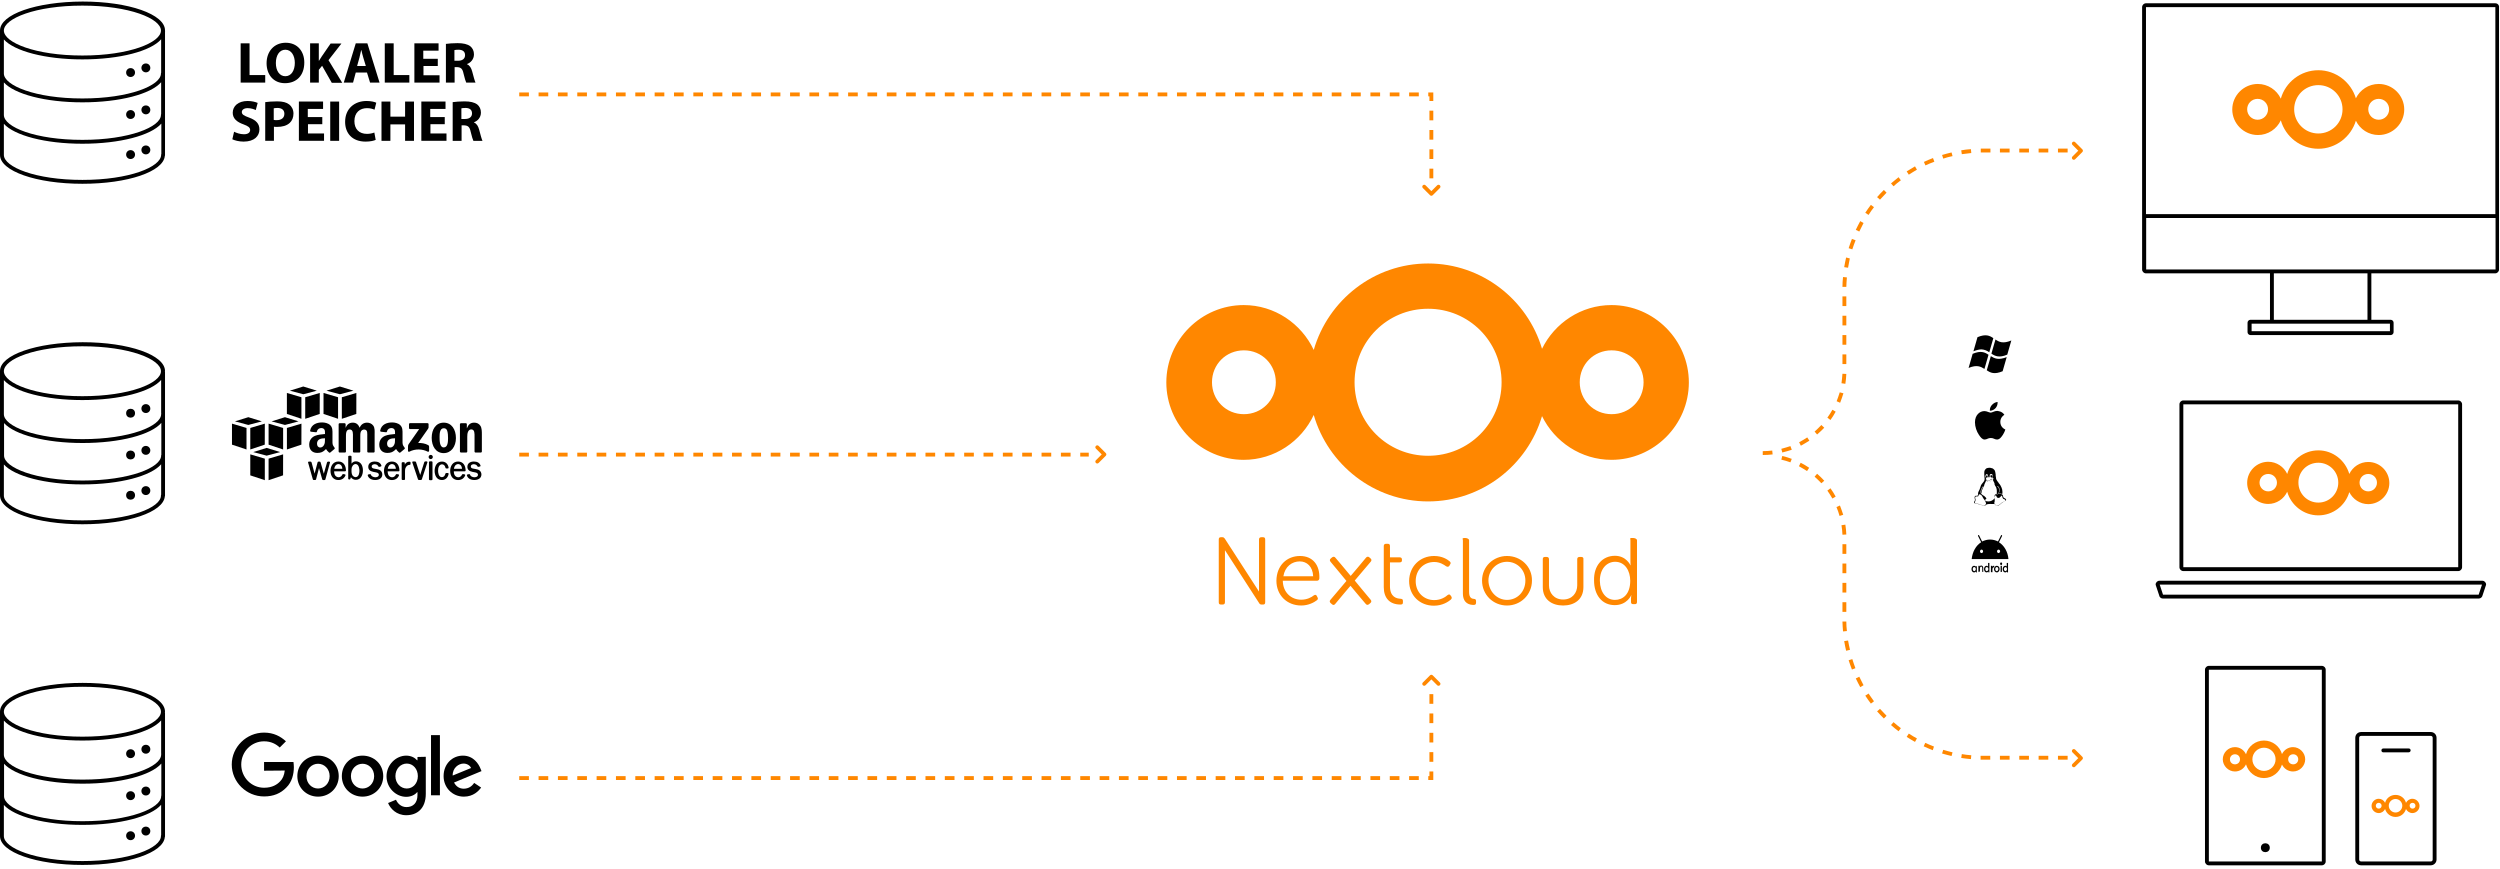 <?xml version="1.0" encoding="UTF-8"?>
<svg xmlns="http://www.w3.org/2000/svg" xmlns:xlink="http://www.w3.org/1999/xlink" version="1.1" id="Ebene_1" x="0px" y="0px" viewBox="0 0 1292.3 449.3" style="enable-background:new 0 0 1292.3 449.3;" xml:space="preserve">
<style type="text/css">
	.st0{fill-rule:evenodd;clip-rule:evenodd;}
	.st1{fill:#FF8700;}
</style>
<g>
	<g>
		<path d="M124.4,22.4h4.6v16.4h8.1v3.9h-12.7V22.4z"></path>
		<path d="M157.3,32.3c0,6.7-4,10.7-10,10.7c-6,0-9.5-4.5-9.5-10.3c0-6.1,3.9-10.6,9.9-10.6C153.9,22.1,157.3,26.7,157.3,32.3z     M142.6,32.6c0,4,1.9,6.8,4.9,6.8c3.1,0,4.9-3,4.9-6.9c0-3.6-1.7-6.8-4.9-6.8C144.4,25.7,142.6,28.7,142.6,32.6z"></path>
		<path d="M160.3,22.4h4.5v9h0.1c0.5-0.8,0.9-1.5,1.4-2.2l4.6-6.7h5.6l-6.7,8.6l7.1,11.7h-5.4l-5-8.8l-1.7,2.1v6.6h-4.5V22.4z"></path>
		<path d="M183.9,37.5l-1.4,5.2h-4.8l6.2-20.3h6l6.3,20.3h-4.9l-1.6-5.2H183.9z M189.1,34.1l-1.3-4.3c-0.4-1.2-0.7-2.7-1-3.9h-0.1    c-0.3,1.2-0.6,2.7-0.9,3.9l-1.2,4.3H189.1z"></path>
		<path d="M198.9,22.4h4.6v16.4h8.1v3.9h-12.7V22.4z"></path>
		<path d="M226.4,34.1h-7.5v4.8h8.3v3.8h-13V22.4h12.5v3.8h-7.9v4.2h7.5V34.1z"></path>
		<path d="M230.4,22.7c1.5-0.2,3.7-0.4,6.1-0.4c3,0,5.1,0.5,6.6,1.6c1.2,1,1.9,2.4,1.9,4.2c0,2.6-1.8,4.4-3.6,5v0.1    c1.4,0.6,2.2,1.9,2.7,3.8c0.6,2.3,1.3,4.9,1.7,5.7H241c-0.3-0.6-0.8-2.2-1.4-4.7c-0.5-2.5-1.4-3.2-3.3-3.3H235v8h-4.5V22.7z     M235,31.4h1.8c2.3,0,3.6-1.1,3.6-2.9c0-1.9-1.3-2.8-3.4-2.8c-1.1,0-1.7,0.1-2.1,0.2V31.4z"></path>
		<path d="M121,68.1c1.2,0.6,3.1,1.3,5.1,1.3c2.1,0,3.2-0.9,3.2-2.2c0-1.3-1-2-3.4-2.9c-3.4-1.2-5.6-3-5.6-6c0-3.5,2.9-6.1,7.7-6.1    c2.3,0,4,0.5,5.2,1l-1,3.7c-0.8-0.4-2.3-1-4.2-1s-3,0.9-3,2c0,1.3,1.1,1.9,3.8,2.9c3.6,1.3,5.3,3.2,5.3,6.1c0,3.4-2.6,6.3-8.2,6.3    c-2.3,0-4.6-0.6-5.8-1.2L121,68.1z"></path>
		<path d="M137.1,52.8c1.4-0.2,3.4-0.4,6.2-0.4c2.8,0,4.8,0.5,6.2,1.6c1.3,1,2.2,2.7,2.2,4.7c0,2-0.7,3.7-1.9,4.8    c-1.6,1.5-3.9,2.1-6.6,2.1c-0.6,0-1.1,0-1.6-0.1v7.3h-4.5V52.8z M141.6,62c0.4,0.1,0.9,0.1,1.5,0.1c2.4,0,3.9-1.2,3.9-3.3    c0-1.9-1.3-3-3.6-3c-0.9,0-1.6,0.1-1.9,0.2V62z"></path>
		<path d="M166.7,64.2h-7.5v4.8h8.3v3.8h-13V52.5h12.5v3.8h-7.9v4.2h7.5V64.2z"></path>
		<path d="M175.3,52.5v20.3h-4.6V52.5H175.3z"></path>
		<path d="M194.2,72.3c-0.8,0.4-2.7,0.9-5.2,0.9c-7,0-10.6-4.4-10.6-10.2c0-6.9,4.9-10.8,11.1-10.8c2.4,0,4.2,0.5,5,0.9l-0.9,3.6    c-0.9-0.4-2.2-0.8-3.9-0.8c-3.6,0-6.5,2.2-6.5,6.7c0,4.1,2.4,6.6,6.5,6.6c1.4,0,2.9-0.3,3.8-0.7L194.2,72.3z"></path>
		<path d="M201.8,52.5v7.8h7.6v-7.8h4.6v20.3h-4.6v-8.5h-7.6v8.5h-4.6V52.5H201.8z"></path>
		<path d="M230,64.2h-7.5v4.8h8.3v3.8h-13V52.5h12.5v3.8h-7.9v4.2h7.5V64.2z"></path>
		<path d="M234,52.8c1.5-0.2,3.7-0.4,6.1-0.4c3,0,5.1,0.5,6.6,1.6c1.2,1,1.9,2.4,1.9,4.2c0,2.6-1.8,4.4-3.6,5v0.1    c1.4,0.6,2.2,1.9,2.7,3.8c0.6,2.3,1.3,4.9,1.7,5.7h-4.7c-0.3-0.6-0.8-2.2-1.4-4.7c-0.5-2.5-1.4-3.2-3.3-3.3h-1.4v8H234V52.8z     M238.6,61.5h1.8c2.3,0,3.6-1.1,3.6-2.9c0-1.9-1.3-2.8-3.4-2.8c-1.1,0-1.7,0.1-2.1,0.2V61.5z"></path>
	</g>
	<g id="g10" transform="matrix(1.25,0,0,-1.25,0,217.5)">
		<g id="g12" transform="scale(0.1,0.1)">
			<path id="path14" d="M1246.5,8.1l-60.1,20V115l60.1-17.8L1246.5,8.1"></path>
			<path id="path16" d="M1262.2,97.2l60.1,17.8l-0.2-86.8l-59.9-20.1V97.2"></path>
			<path id="path18" d="M1310.1,124.4l-56,17.3l-55.3-17.3l55.4-14.8L1310.1,124.4"></path>
			<path id="path20" d="M1398,8.1l-60.1,20V115l60.1-17.8L1398,8.1"></path>
			<path id="path22" d="M1413.6,97.2l60.1,17.8l-0.2-86.8l-59.9-20.1V97.2"></path>
			<path id="path24" d="M1461.5,124.4l-56,17.3l-55.3-17.3l55.4-14.8L1461.5,124.4"></path>
			<path id="path26" d="M1019.4-29.7l-60.1,17.8v-86.9l60.1-20L1019.4-29.7"></path>
			<path id="path28" d="M1035-29.7l60.1,17.8l-0.2-86.8l-59.9-20.1V-29.7"></path>
			<path id="path30" d="M1082.9-2.5l-56,17.3L971.5-2.5l55.4-14.8L1082.9-2.5"></path>
			<path id="path32" d="M1170.8-118.8l-60.1,20v86.9l60.1-17.8L1170.8-118.8"></path>
			<path id="path34" d="M1186.5-29.7l60.1,17.8l-0.2-86.8l-59.9-20.1V-29.7"></path>
			<path id="path36" d="M1234.4-2.5l-56,17.3L1123-2.5l55.4-14.8L1234.4-2.5"></path>
			<path id="path38" d="M1095.1-245.8l-60.1,20v86.9l60.1-17.8L1095.1-245.8"></path>
			<path id="path40" d="M1110.7-156.7l60.1,17.8l-0.2-86.8l-59.9-20.1V-156.7"></path>
			<path id="path42" d="M1158.6-129.5l-56,17.3l-55.3-17.3l55.4-14.8L1158.6-129.5"></path>
			<path id="path44" d="M1361.1-169l-4.4,0c-1.6,0-3.7-1.1-4.2-2.9l-13.4-47.2l-13.3,47.1c-0.4,1.5-1.8,3-3.7,3h-5.2     c-1.9,0-3.3-1.5-3.6-3l-12.3-46.6l-12.7,46.8c-0.5,1.7-2.6,2.9-4.3,2.9l-6.4,0c-1.4,0-2.6-0.6-3.3-1.5c-0.5-0.6-0.6-1.4-0.4-2     l19.7-69.7c0.4-1.5,1.7-2.9,3.6-2.9h6.3c1.7,0,3.2,1.2,3.6,3l12.1,46.4l13.2-46.5c0.4-1.4,1.7-3,3.5-3h6.2c1.7,0,3.2,1.2,3.6,3     l19,69.7c0.2,0.7,0.1,1.4-0.4,2C1363.6-169.6,1362.4-169,1361.1-169"></path>
			<path id="path46" d="M1415.7-198.6h-33.4c0.8,9.4,6.9,19.1,17.2,19.5C1410.5-179.5,1415.5-189,1415.7-198.6z M1399.5-168.5     c-22.6,0-32.8-19.9-32.8-38.5c0-23.1,12.8-38.1,32.5-38.1c14.1,0,24.9,7.1,29.6,19.6c0.2,0.7,0.2,1.5-0.2,2.2     c-0.5,0.8-1.4,1.5-2.4,1.7l-6.3,1.2c-1.7,0.3-3.6-0.7-4.2-2.2c-3-6.9-8.6-10.9-15.5-11.1c-6.7,0.2-12.8,4.2-15.7,10.1     c-2.3,4.9-2.6,9.6-2.7,14.5l45.3,0c1,0,1.9,0.4,2.6,1.1c0.6,0.6,0.9,1.3,0.9,2C1430.5-187.7,1422.2-168.5,1399.5-168.5"></path>
			<path id="path48" d="M1486.4-207.1c0-4.3-0.8-25.6-15.9-26.1c-5.1,0.2-10.2,3.2-13.1,7.6c-2.1,3.3-3.3,7.9-3.7,13.6v12.5     c0.2,9.6,7,20.1,16.7,20.6C1485.6-179.5,1486.4-202.5,1486.4-207.1L1486.4-207.1z M1472.8-167.8h-1.2c-7.5,0-13.4-3.1-17.9-9.5     l0,29.4c0,1.7-1.7,3.2-3.6,3.2h-6.5c-1.7,0-3.6-1.3-3.6-3.2v-91.7c0-1.7,1.7-3.2,3.6-3.2l1.9,0c1.8,0,3.1,1.5,3.5,2.8l2,6.5     c4.7-6.7,11.9-10.7,19.5-10.7h1.2c20.1,0,29.1,19.6,29.1,39c0,9.7-2.4,18.9-6.5,25.3C1489.6-172.5,1481.3-167.8,1472.8-167.8"></path>
			<path id="path50" d="M1572.3-205c-4.2,3-9.3,4.1-14.4,5.1l-9.8,1.8c-7,1.2-11.1,3-11.1,9.2c0,6.6,6.8,9.1,12.6,9.2     c7-0.2,12.3-3.3,14.9-8.8c0.6-1.3,2-2.2,3.4-2.2c0.2,0,0.5,0,0.7,0.1l6.1,1.4c1,0.2,1.9,0.9,2.4,1.8c0.4,0.7,0.5,1.5,0.2,2.2     c-3.7,10.9-13.2,16.6-27.6,16.6c-13,0-26.8-5.8-26.8-21.9c0-11,6.9-18,20.6-20.8l11-2.1c6-1.2,12.2-3.2,12.2-9.7     c0-9.6-11.1-10.5-14.5-10.6c-7.6,0.2-16.1,3.5-18.2,10.7c-0.4,1.6-2.4,2.7-4.1,2.3l-6.4-1.3c-1-0.2-1.8-0.8-2.4-1.7     c-0.4-0.7-0.6-1.5-0.4-2.2c3.3-11.8,14.7-19,30.6-19.1l0.4,0c14.1,0,29.3,6.1,29.3,23C1580.9-215.1,1577.7-208.9,1572.3-205"></path>
			<path id="path52" d="M1637-198.6h-33.4c0.8,9.4,6.9,19.1,17.2,19.5C1631.7-179.5,1636.7-189,1637-198.6z M1620.7-168.6     c-22.6,0-32.8-19.9-32.8-38.5c0-23.1,12.8-38.1,32.6-38.1c14.2,0,24.9,7.1,29.6,19.6c0.2,0.7,0.2,1.5-0.2,2.2     c-0.5,0.8-1.4,1.5-2.4,1.7l-6.3,1.2c-1.5,0.2-3.5-0.5-4.2-2.2c-3-6.9-8.6-10.9-15.5-11.1c-6.7,0.2-12.9,4.2-15.7,10.1     c-2.3,4.8-2.6,9.6-2.7,14.5l45.3,0c0.9,0,1.9,0.4,2.6,1.1c0.6,0.6,0.9,1.3,0.9,2C1651.7-187.8,1643.5-168.6,1620.7-168.6"></path>
			<path id="path54" d="M1694.6-169.4c-0.9,0.1-1.7,0.1-2.6,0.1c-7.6,0-13.8-4.1-18.1-12l0,6.9c0,1.7-1.7,3.1-3.6,3.1h-5.7     c-1.9,0-3.5-1.5-3.5-3.2l0-67.2c0-1.7,1.6-3.2,3.5-3.2l6.6,0c1.7,0,3.7,1.3,3.7,3.2l0,33.9c0,5.6,0.5,9.8,3.2,14.8     c3.8,7.1,9.1,10.6,16.3,10.6c1.8,0,3.4,1.6,3.4,3.3v6.3C1697.9-171,1696.5-169.6,1694.6-169.4"></path>
			<path id="path56" d="M1764-168.1l-5.2,0c-1.6,0-3.7-1.2-4.2-2.9l-16.9-53.2l-17.3,53.1c-0.5,1.8-2.6,2.9-4.3,2.9l-7.5,0     c-1.4,0-2.7-0.6-3.4-1.6c-0.5-0.6-0.6-1.3-0.4-2l23.6-70.1c0.5-1.4,1.7-3,3.6-3h9c1.7,0,3,1.1,3.6,3l22.9,70.1     c0.2,0.7,0.1,1.4-0.3,2C1766.7-168.7,1765.4-168.1,1764-168.1"></path>
			<path id="path58" d="M1781.2-141.1c-4.8,0-8.7-3.9-8.7-8.7c0-4.8,3.9-8.7,8.7-8.7c4.8,0,8.7,3.9,8.7,8.7     C1789.9-145,1786-141.1,1781.2-141.1"></path>
			<path id="path60" d="M1784.8-167.7l-7.2,0c-1.9,0-3.7-1.6-3.7-3.3l0-71.4c0-0.9,0.4-1.7,1.2-2.4c0.7-0.6,1.6-0.9,2.5-0.9l7.2,0h0     c2,0,3.7,1.5,3.7,3.3v71.4C1788.5-169.2,1786.7-167.7,1784.8-167.7"></path>
			<path id="path62" d="M1851.6-216.1l-6,0c-1.7,0-3.1-1-3.7-2.7c-2.2-9.4-7.1-14.3-14.6-14.5c-14.6,0.4-15.7,20.8-15.7,27     c0,12.4,4.3,25.8,16.3,26.2c7.2-0.2,12.5-5.4,14.1-13.9c0.3-1.7,1.6-3,3.4-3.3l6.4-0.1c1.9,0.2,3.4,1.7,3.4,3.4     c-2.3,15.3-12.9,25.2-27,25.2l-0.5,0l-0.6,0c-20.6,0-29.8-19.2-29.8-38.3c0-17.5,7.8-37.9,29.7-37.9h1.1     c13.8,0,24.2,9.7,27.2,25.4c0.1,0.7-0.2,1.5-0.7,2.1C1853.9-216.6,1852.8-216.1,1851.6-216.1"></path>
			<path id="path64" d="M1910.6-198.6h-33.4c0.8,9.4,6.9,19.1,17.2,19.5C1905.4-179.5,1910.4-189,1910.6-198.6z M1894.4-168.6     c-22.6,0-32.8-19.9-32.8-38.5c0-23.1,12.8-38.1,32.6-38.1c14.1,0,24.9,7.1,29.6,19.6c0.2,0.7,0.2,1.5-0.2,2.2     c-0.5,0.9-1.4,1.5-2.4,1.7l-6.3,1.2c-1.5,0.2-3.5-0.5-4.2-2.2c-3.1-6.9-8.6-10.9-15.6-11.1c-6.7,0.2-12.8,4.2-15.7,10.1     c-2.3,4.9-2.6,9.6-2.7,14.5l45.3,0c1,0,1.9,0.4,2.6,1.1c0.6,0.6,0.9,1.3,0.9,2C1925.4-187.8,1917.2-168.6,1894.4-168.6"></path>
			<path id="path66" d="M1982.3-205c-4.2,3-9.4,4.1-14.4,5.1l-9.8,1.8c-7,1.2-11.1,3-11.1,9.2c0,8.5,10.5,9.2,12.5,9.2     c7-0.2,12.3-3.3,14.9-8.8c0.6-1.3,2-2.2,3.4-2.2c0.2,0,0.5,0,0.7,0.1l6.1,1.4c1,0.2,1.9,0.9,2.4,1.8c0.4,0.7,0.5,1.5,0.2,2.2     c-3.7,10.9-13.2,16.6-27.6,16.6c-13,0-26.8-5.8-26.8-21.9c0-11,6.9-18,20.6-20.8l11-2.1c6-1.2,12.2-3.2,12.2-9.7     c0-9.6-11.1-10.5-14.5-10.6c-7,0.1-16,3-18.2,10.7c-0.4,1.6-2.4,2.7-4.1,2.3l-6.4-1.3c-1-0.2-1.8-0.8-2.4-1.7     c-0.4-0.7-0.5-1.5-0.3-2.2c3.3-11.8,14.7-19,30.5-19.1l0.4,0c14.1,0,29.3,6.1,29.3,23C1990.8-215.1,1987.7-208.9,1982.3-205"></path>
			<path id="path68" class="st0" d="M1691.4-30.2V-14c0,2.5,1.9,4.1,4.1,4.1l72.6,0c2.3,0,4.2-1.7,4.2-4.1v-13.9     c0-2.3-2-5.4-5.5-10.2l-37.6-53.7c14,0.3,28.7-1.8,41.4-8.9c2.9-1.6,3.6-4,3.9-6.3v-17.3c0-2.4-2.6-5.1-5.3-3.7     c-22.4,11.7-52,13-76.8-0.1c-2.5-1.3-5.2,1.4-5.2,3.8v16.4c0,2.6,0.1,7.1,2.7,11.1l43.6,62.5l-38,0     C1693.3-34.3,1691.4-32.6,1691.4-30.2"></path>
			<path id="path70" class="st0" d="M1426.4-131.4h-22.1c-2.1,0.1-3.8,1.7-3.9,3.7l0,113.4c0,2.3,1.9,4.1,4.3,4.1l20.6,0     c2.2-0.1,3.9-1.7,4-3.8v-14.8h0.4c5.4,14.3,15.5,21,29.1,21c13.8,0,22.5-6.7,28.7-21c5.4,14.3,17.5,21,30.5,21     c9.3,0,19.4-3.8,25.6-12.4c7-9.6,5.6-23.4,5.6-35.6l0-71.6c0-2.3-1.9-4.1-4.3-4.1h-22.1c-2.2,0.1-4,1.9-4,4.1v60.1     c0,4.8,0.4,16.7-0.6,21.2c-1.7,7.6-6.6,9.8-13,9.8c-5.4,0-10.9-3.6-13.2-9.3c-2.3-5.7-2.1-15.3-2.1-21.7v-60.1     c0-2.3-1.9-4.1-4.3-4.1h-22.1c-2.2,0.1-4,1.9-4,4.1l0,60.1c0,12.7,2.1,31.3-13.6,31.3c-15.9,0-15.3-18.1-15.3-31.3l0-60.1     C1430.7-129.6,1428.8-131.4,1426.4-131.4"></path>
			<path id="path72" class="st0" d="M1835.1-30.9c-16.3,0-17.3-22.2-17.3-36c0-13.8-0.2-43.4,17.1-43.4c17.1,0,17.9,23.9,17.9,38.4     c0,9.5-0.4,21-3.3,30.1C1847.1-34,1842.1-30.9,1835.1-30.9z M1834.9-7.8c32.8,0,50.5-28.2,50.5-63.9c0-34.6-19.6-62.1-50.5-62.1     c-32.2,0-49.7,28.2-49.7,63.3C1785.2-35.2,1802.9-7.8,1834.9-7.8"></path>
			<path id="path74" class="st0" d="M1928-131.4h-22c-2.2,0.1-4,1.9-4,4.1l0,113.5c0.2,2.1,2,3.7,4.2,3.7l20.5,0     c1.9-0.1,3.5-1.4,3.9-3.2v-17.4h0.4c6.2,15.5,14.9,22.9,30.1,22.9c9.9,0,19.6-3.6,25.8-13.4c5.8-9.1,5.8-24.3,5.8-35.3v-71.4     c-0.2-2-2-3.6-4.2-3.6h-22.2c-2,0.1-3.7,1.6-3.9,3.6v61.6c0,12.4,1.4,30.6-13.8,30.6c-5.4,0-10.3-3.6-12.8-9.1     c-3.1-6.9-3.5-13.8-3.5-21.5v-61.1C1932.2-129.6,1930.3-131.4,1928-131.4"></path>
			<path id="path76" class="st0" d="M1655.8-131.1c-1.5-1.3-3.6-1.4-5.2-0.5c-7.3,6.1-8.7,8.9-12.7,14.7     c-12.1-12.4-20.7-16.1-36.4-16.1c-18.6,0-33.1,11.5-33.1,34.4c0,17.9,9.7,30.1,23.6,36.1c12,5.3,28.7,6.2,41.6,7.7v2.9     c0,5.3,0.4,11.5-2.7,16c-2.7,4.1-7.8,5.7-12.4,5.7c-8.4,0-15.9-4.3-17.8-13.3c-0.4-2-1.8-4-3.8-4.1l-21.4,2.3     c-1.8,0.4-3.8,1.9-3.3,4.6c4.9,26,28.4,33.8,49.4,33.8c10.7,0,24.8-2.9,33.3-11c10.7-10.1,9.7-23.4,9.7-38v-34.4     c0-10.4,4.3-14.9,8.4-20.5c1.4-2,1.7-4.4-0.1-5.9C1668.3-120.3,1660.2-127.2,1655.8-131.1L1655.8-131.1L1655.8-131.1z      M1633.5-77.2c0-8.6,0.2-15.8-4.1-23.4c-3.5-6.2-9.1-10-15.3-10c-8.5,0-13.4,6.5-13.4,16c0,18.8,16.9,22.2,32.9,22.2V-77.2"></path>
			<path id="path78" class="st0" d="M1366.1-131.1c-1.5-1.3-3.6-1.4-5.2-0.5c-7.3,6.1-8.7,8.9-12.7,14.7     c-12.1-12.4-20.7-16.1-36.4-16.1c-18.6,0-33.1,11.5-33.1,34.4c0,17.9,9.7,30.1,23.6,36.1c12,5.3,28.7,6.2,41.6,7.7v2.9     c0,5.3,0.4,11.5-2.7,16c-2.7,4.1-7.9,5.7-12.4,5.7c-8.4,0-15.9-4.3-17.8-13.3c-0.4-2-1.8-4-3.8-4.1l-21.4,2.3     c-1.8,0.4-3.8,1.9-3.3,4.6c4.9,26,28.4,33.8,49.4,33.8c10.8,0,24.8-2.9,33.3-11c10.8-10.1,9.7-23.4,9.7-38v-34.4     c0-10.4,4.3-14.9,8.3-20.5c1.4-2,1.7-4.4-0.1-5.9C1378.6-120.3,1370.5-127.2,1366.1-131.1L1366.1-131.1L1366.1-131.1z      M1343.8-77.2c0-8.6,0.2-15.8-4.1-23.4c-3.5-6.2-9.1-10-15.3-10c-8.5,0-13.4,6.5-13.4,16c0,18.8,16.9,22.2,32.9,22.2V-77.2"></path>
		</g>
	</g>
	<g>
		<g>
			<path d="M85.3,15.9c0-0.1,0-0.1,0-0.2c0-8.3-18.7-14.9-42.6-14.9C18.7,0.9,0,7.4,0,15.8c0,0.1,0,0.3,0,0.4c0,0.1,0,0.1,0,0.2     v63.7C0,88.4,18.7,95,42.6,95c23.5,0,41.9-6.3,42.6-14.4c0.1-0.1,0.1-0.3,0.1-0.4V16.4C85.4,16.2,85.3,16.1,85.3,15.9z M42.6,2.9     c24.3,0,40.6,6.7,40.6,12.9c0,6.2-16.3,12.9-40.6,12.9C18.3,28.7,2,22,2,15.8C2,9.6,18.3,2.9,42.6,2.9z M42.6,30.7     c19.4,0,35.4-4.3,40.7-10.4v17.3c-0.1,0.1-0.1,0.3-0.1,0.4c0,6.2-16.3,12.9-40.6,12.9C18.3,50.9,2,44.2,2,38V20.4     C7.4,26.4,23.3,30.7,42.6,30.7z M42.6,52.9c19.4,0,35.4-4.3,40.7-10.4V59c-0.1,0.1-0.1,0.3-0.1,0.4c0,6.2-16.3,12.9-40.6,12.9     C18.3,72.3,2,65.7,2,59.4V42.6C7.4,48.6,23.3,52.9,42.6,52.9z M42.6,93C18.3,93,2,86.3,2,80.1V64c5.4,6,21.3,10.3,40.6,10.3     C62,74.3,78,70,83.4,63.9v15.7c-0.1,0.1-0.1,0.3-0.1,0.4C83.3,86.3,66.9,93,42.6,93z"></path>
			<path d="M75.4,37.4c1.3,0,2.3-1,2.3-2.3s-1-2.3-2.3-2.3c-1.3,0-2.3,1-2.3,2.3S74.2,37.4,75.4,37.4z"></path>
			<path d="M67.5,39.8c1.3,0,2.3-1,2.3-2.3s-1-2.3-2.3-2.3s-2.3,1-2.3,2.3S66.2,39.8,67.5,39.8z"></path>
			<path d="M75.4,59.1c1.3,0,2.3-1,2.3-2.3s-1-2.3-2.3-2.3c-1.3,0-2.3,1-2.3,2.3S74.2,59.1,75.4,59.1z"></path>
			<path d="M67.5,61.5c1.3,0,2.3-1,2.3-2.3s-1-2.3-2.3-2.3s-2.3,1-2.3,2.3S66.2,61.5,67.5,61.5z"></path>
			<path d="M75.4,75.2c-1.3,0-2.3,1-2.3,2.3s1,2.3,2.3,2.3c1.3,0,2.3-1,2.3-2.3S76.7,75.2,75.4,75.2z"></path>
			<path d="M67.5,77.6c-1.3,0-2.3,1-2.3,2.3c0,1.3,1,2.3,2.3,2.3s2.3-1,2.3-2.3C69.8,78.6,68.8,77.6,67.5,77.6z"></path>
			<path d="M85.3,191.8c0-8.3-18.7-14.9-42.6-14.9C18.7,177,0,183.5,0,191.8c0,0.1,0,0.3,0,0.4c0,0.1,0,0.1,0,0.2v63.7     c0,8.3,18.7,14.9,42.6,14.9c23.5,0,41.9-6.3,42.6-14.4c0.1-0.1,0.1-0.3,0.1-0.4v-63.7c0-0.2,0-0.3-0.1-0.4     C85.3,192,85.3,191.9,85.3,191.8z M42.6,179c24.3,0,40.6,6.7,40.6,12.9c0,6.2-16.3,12.9-40.6,12.9c-24.3,0-40.6-6.7-40.6-12.9     C2,185.6,18.3,179,42.6,179z M83.4,235.1c-0.1,0.1-0.1,0.3-0.1,0.4c0,6.2-16.3,12.9-40.6,12.9c-24.3,0-40.6-6.7-40.6-12.9v-16.8     c5.4,6,21.3,10.3,40.6,10.3c19.4,0,35.4-4.3,40.7-10.4V235.1z M42.6,269C18.3,269,2,262.4,2,256.2v-16.1     c5.4,6,21.3,10.3,40.6,10.3c19.4,0,35.4-4.3,40.7-10.4v15.7c-0.1,0.1-0.1,0.3-0.1,0.4C83.3,262.4,66.9,269,42.6,269z M83.4,213.7     c-0.1,0.1-0.1,0.3-0.1,0.4c0,6.2-16.3,12.9-40.6,12.9C18.3,227,2,220.3,2,214.1v-17.6c5.4,6,21.3,10.3,40.6,10.3     c19.4,0,35.4-4.3,40.7-10.4V213.7z"></path>
			<path d="M75.4,208.9c-1.3,0-2.3,1-2.3,2.3s1,2.3,2.3,2.3c1.3,0,2.3-1,2.3-2.3S76.7,208.9,75.4,208.9z"></path>
			<circle cx="67.5" cy="213.6" r="2.3"></circle>
			<path d="M75.4,230.5c-1.3,0-2.3,1-2.3,2.3c0,1.3,1,2.3,2.3,2.3c1.3,0,2.3-1,2.3-2.3C77.7,231.6,76.7,230.5,75.4,230.5z"></path>
			<circle cx="67.5" cy="235.2" r="2.3"></circle>
			<path d="M75.4,251.3c-1.3,0-2.3,1-2.3,2.3s1,2.3,2.3,2.3c1.3,0,2.3-1,2.3-2.3S76.7,251.3,75.4,251.3z"></path>
			<circle cx="67.5" cy="256" r="2.3"></circle>
			<path d="M85.3,367.9c0-8.3-18.7-14.9-42.6-14.9C18.7,353,0,359.6,0,367.9c0,0.1,0,0.3,0,0.4c0,0.1,0,0.1,0,0.2v63.7     c0,8.3,18.7,14.9,42.6,14.9c23.5,0,41.9-6.3,42.6-14.4c0.1-0.1,0.1-0.3,0.1-0.4v-63.7c0-0.2,0-0.3-0.1-0.4     C85.3,368,85.3,368,85.3,367.9z M42.6,355c24.3,0,40.6,6.7,40.6,12.9s-16.3,12.9-40.6,12.9c-24.3,0-40.6-6.7-40.6-12.9     S18.3,355,42.6,355z M83.4,411.2c-0.1,0.1-0.1,0.3-0.1,0.4c0,6.2-16.3,12.9-40.6,12.9c-24.3,0-40.6-6.7-40.6-12.9v-16.8     c5.4,6,21.3,10.3,40.6,10.3c19.4,0,35.4-4.3,40.7-10.4V411.2z M42.6,445.1c-24.3,0-40.6-6.7-40.6-12.9v-16.1     c5.4,6,21.3,10.3,40.6,10.3c19.4,0,35.4-4.3,40.7-10.4v15.7c-0.1,0.1-0.1,0.3-0.1,0.4C83.3,438.4,66.9,445.1,42.6,445.1z      M83.4,389.7c-0.1,0.1-0.1,0.3-0.1,0.4c0,6.2-16.3,12.9-40.6,12.9C18.3,403,2,396.4,2,390.1v-17.6c5.4,6,21.3,10.3,40.6,10.3     c19.4,0,35.4-4.3,40.7-10.4V389.7z"></path>
			<path d="M75.4,385c-1.3,0-2.3,1-2.3,2.3s1,2.3,2.3,2.3c1.3,0,2.3-1,2.3-2.3S76.7,385,75.4,385z"></path>
			<path d="M67.5,387.3c-1.3,0-2.3,1-2.3,2.3s1,2.3,2.3,2.3s2.3-1,2.3-2.3S68.8,387.3,67.5,387.3z"></path>
			<path d="M75.4,406.6c-1.3,0-2.3,1-2.3,2.3s1,2.3,2.3,2.3c1.3,0,2.3-1,2.3-2.3S76.7,406.6,75.4,406.6z"></path>
			<path d="M67.5,409c-1.3,0-2.3,1-2.3,2.3c0,1.3,1,2.3,2.3,2.3s2.3-1,2.3-2.3C69.8,410,68.8,409,67.5,409z"></path>
			<path d="M75.4,427.3c-1.3,0-2.3,1-2.3,2.3s1,2.3,2.3,2.3c1.3,0,2.3-1,2.3-2.3S76.7,427.3,75.4,427.3z"></path>
			<path d="M67.5,429.7c-1.3,0-2.3,1-2.3,2.3s1,2.3,2.3,2.3s2.3-1,2.3-2.3S68.8,429.7,67.5,429.7z"></path>
		</g>
		<g>
			<path d="M175.1,401.2c0,6.1-4.8,10.6-10.7,10.6s-10.7-4.5-10.7-10.6c0-6.2,4.8-10.6,10.7-10.6S175.1,395,175.1,401.2z      M170.4,401.2c0-3.8-2.8-6.4-6-6.4c-3.2,0-6,2.6-6,6.4c0,3.8,2.8,6.4,6,6.4C167.6,407.6,170.4,405,170.4,401.2z"></path>
			<path d="M198.1,401.2c0,6.1-4.8,10.6-10.7,10.6s-10.7-4.5-10.7-10.6c0-6.2,4.8-10.6,10.7-10.6S198.1,395,198.1,401.2z      M193.4,401.2c0-3.8-2.8-6.4-6-6.4s-6,2.6-6,6.4c0,3.8,2.8,6.4,6,6.4S193.4,405,193.4,401.2z"></path>
			<path d="M220.1,391.2v19.1c0,7.8-4.6,11.1-10.1,11.1c-5.1,0-8.2-3.4-9.4-6.3l4.1-1.7c0.7,1.7,2.5,3.8,5.4,3.8     c3.5,0,5.7-2.2,5.7-6.2v-1.5h-0.2c-1,1.3-3.1,2.4-5.6,2.4c-5.3,0-10.2-4.6-10.2-10.6c0-6,4.9-10.7,10.2-10.7     c2.5,0,4.5,1.1,5.6,2.4h0.2v-1.7L220.1,391.2L220.1,391.2z M216,401.2c0-3.7-2.5-6.5-5.7-6.5c-3.2,0-5.9,2.7-5.9,6.5     c0,3.7,2.7,6.4,5.9,6.4C213.5,407.6,216,404.9,216,401.2z"></path>
			<path d="M227.4,380v31.1h-4.6V380H227.4z"></path>
			<path d="M245.1,404.7l3.6,2.4c-1.2,1.7-4,4.7-8.9,4.7c-6,0-10.5-4.7-10.5-10.6c0-6.3,4.5-10.6,10-10.6c5.5,0,8.2,4.4,9.1,6.8     l0.5,1.2l-14.2,5.9c1.1,2.1,2.8,3.2,5.1,3.2C242.3,407.6,243.9,406.5,245.1,404.7L245.1,404.7z M234,400.9l9.5-3.9     c-0.5-1.3-2.1-2.3-3.9-2.3C237.2,394.7,233.9,396.8,234,400.9z"></path>
			<path d="M136.5,398.4v-4.5h15.2c0.1,0.8,0.2,1.7,0.2,2.7c0,3.4-0.9,7.6-3.9,10.5c-2.9,3-6.6,4.6-11.5,4.6     c-9.1,0-16.7-7.4-16.7-16.5s7.6-16.5,16.7-16.5c5,0,8.6,2,11.3,4.5l-3.2,3.2c-1.9-1.8-4.5-3.2-8.1-3.2c-6.6,0-11.8,5.4-11.8,12     c0,6.6,5.2,12,11.8,12c4.3,0,6.8-1.7,8.3-3.3c1.3-1.3,2.1-3.1,2.4-5.6L136.5,398.4z"></path>
		</g>
	</g>
</g>
<g>
	<path class="st1" d="M740.9,92.2h-2v-5h2V92.2z M740.9,82.2h-2v-5h2V82.2z M740.9,72.2h-2v-5h2V72.2z M740.9,62.2h-2v-5h2V62.2z    M740.9,52.2h-2v-2.4h-0.6v-2h2.6V52.2z M733.4,49.8h-5v-2h5V49.8z M723.4,49.8h-5v-2h5V49.8z M713.4,49.8h-5v-2h5V49.8z    M703.4,49.8h-5v-2h5V49.8z M693.4,49.8h-5v-2h5V49.8z M683.4,49.8h-5v-2h5V49.8z M673.4,49.8h-5v-2h5V49.8z M663.4,49.8h-5v-2h5   V49.8z M653.4,49.8h-5v-2h5V49.8z M643.4,49.8h-5v-2h5V49.8z M633.4,49.8h-5v-2h5V49.8z M623.4,49.8h-5v-2h5V49.8z M613.4,49.8h-5   v-2h5V49.8z M603.4,49.8h-5v-2h5V49.8z M593.4,49.8h-5v-2h5V49.8z M583.4,49.8h-5v-2h5V49.8z M573.4,49.8h-5v-2h5V49.8z    M563.4,49.8h-5v-2h5V49.8z M553.4,49.8h-5v-2h5V49.8z M543.4,49.8h-5v-2h5V49.8z M533.4,49.8h-5v-2h5V49.8z M523.4,49.8h-5v-2h5   V49.8z M513.4,49.8h-5v-2h5V49.8z M503.4,49.8h-5v-2h5V49.8z M493.4,49.8h-5v-2h5V49.8z M483.4,49.8h-5v-2h5V49.8z M473.4,49.8h-5   v-2h5V49.8z M463.4,49.8h-5v-2h5V49.8z M453.4,49.8h-5v-2h5V49.8z M443.4,49.8h-5v-2h5V49.8z M433.4,49.8h-5v-2h5V49.8z    M423.4,49.8h-5v-2h5V49.8z M413.4,49.8h-5v-2h5V49.8z M403.4,49.8h-5v-2h5V49.8z M393.4,49.8h-5v-2h5V49.8z M383.4,49.8h-5v-2h5   V49.8z M373.4,49.8h-5v-2h5V49.8z M363.4,49.8h-5v-2h5V49.8z M353.4,49.8h-5v-2h5V49.8z M343.4,49.8h-5v-2h5V49.8z M333.4,49.8h-5   v-2h5V49.8z M323.4,49.8h-5v-2h5V49.8z M313.4,49.8h-5v-2h5V49.8z M303.4,49.8h-5v-2h5V49.8z M293.4,49.8h-5v-2h5V49.8z    M283.4,49.8h-5v-2h5V49.8z M273.4,49.8h-5v-2h5V49.8z"></path>
	<path class="st1" d="M739.9,101.2c-0.3,0-0.5-0.1-0.7-0.3l-3.7-3.7c-0.4-0.4-0.4-1,0-1.4s1-0.4,1.4,0l3,3l3-3c0.4-0.4,1-0.4,1.4,0   s0.4,1,0,1.4l-3.7,3.7C740.4,101.1,740.2,101.2,739.9,101.2z"></path>
</g>
<g>
	<path class="st1" d="M740.9,403.2h-2.6v-2h0.6v-2.4h2V403.2z M733.4,403.2h-5v-2h5V403.2z M723.4,403.2h-5v-2h5V403.2z    M713.4,403.2h-5v-2h5V403.2z M703.4,403.2h-5v-2h5V403.2z M693.4,403.2h-5v-2h5V403.2z M683.4,403.2h-5v-2h5V403.2z M673.4,403.2   h-5v-2h5V403.2z M663.4,403.2h-5v-2h5V403.2z M653.4,403.2h-5v-2h5V403.2z M643.4,403.2h-5v-2h5V403.2z M633.4,403.2h-5v-2h5V403.2   z M623.4,403.2h-5v-2h5V403.2z M613.4,403.2h-5v-2h5V403.2z M603.4,403.2h-5v-2h5V403.2z M593.4,403.2h-5v-2h5V403.2z M583.4,403.2   h-5v-2h5V403.2z M573.4,403.2h-5v-2h5V403.2z M563.4,403.2h-5v-2h5V403.2z M553.4,403.2h-5v-2h5V403.2z M543.4,403.2h-5v-2h5V403.2   z M533.4,403.2h-5v-2h5V403.2z M523.4,403.2h-5v-2h5V403.2z M513.4,403.2h-5v-2h5V403.2z M503.4,403.2h-5v-2h5V403.2z M493.4,403.2   h-5v-2h5V403.2z M483.4,403.2h-5v-2h5V403.2z M473.4,403.2h-5v-2h5V403.2z M463.4,403.2h-5v-2h5V403.2z M453.4,403.2h-5v-2h5V403.2   z M443.4,403.2h-5v-2h5V403.2z M433.4,403.2h-5v-2h5V403.2z M423.4,403.2h-5v-2h5V403.2z M413.4,403.2h-5v-2h5V403.2z M403.4,403.2   h-5v-2h5V403.2z M393.4,403.2h-5v-2h5V403.2z M383.4,403.2h-5v-2h5V403.2z M373.4,403.2h-5v-2h5V403.2z M363.4,403.2h-5v-2h5V403.2   z M353.4,403.2h-5v-2h5V403.2z M343.4,403.2h-5v-2h5V403.2z M333.4,403.2h-5v-2h5V403.2z M323.4,403.2h-5v-2h5V403.2z M313.4,403.2   h-5v-2h5V403.2z M303.4,403.2h-5v-2h5V403.2z M293.4,403.2h-5v-2h5V403.2z M283.4,403.2h-5v-2h5V403.2z M273.4,403.2h-5v-2h5V403.2   z M740.9,393.8h-2v-5h2V393.8z M740.9,383.8h-2v-5h2V383.8z M740.9,373.8h-2v-5h2V373.8z M740.9,363.8h-2v-5h2V363.8z"></path>
	<path class="st1" d="M743.6,354.5c-0.3,0-0.5-0.1-0.7-0.3l-3-3l-3,3c-0.4,0.4-1,0.4-1.4,0s-0.4-1,0-1.4l3.7-3.7   c0.4-0.4,1-0.4,1.4,0l3.7,3.7c0.4,0.4,0.4,1,0,1.4C744.1,354.4,743.8,354.5,743.6,354.5z"></path>
</g>
<g>
	<path class="st1" d="M562.8,236h-4.4v-2h4.4V236z M553.4,236h-5v-2h5V236z M543.4,236h-5v-2h5V236z M533.4,236h-5v-2h5V236z    M523.4,236h-5v-2h5V236z M513.4,236h-5v-2h5V236z M503.4,236h-5v-2h5V236z M493.4,236h-5v-2h5V236z M483.4,236h-5v-2h5V236z    M473.4,236h-5v-2h5V236z M463.4,236h-5v-2h5V236z M453.4,236h-5v-2h5V236z M443.4,236h-5v-2h5V236z M433.4,236h-5v-2h5V236z    M423.4,236h-5v-2h5V236z M413.4,236h-5v-2h5V236z M403.4,236h-5v-2h5V236z M393.4,236h-5v-2h5V236z M383.4,236h-5v-2h5V236z    M373.4,236h-5v-2h5V236z M363.4,236h-5v-2h5V236z M353.4,236h-5v-2h5V236z M343.4,236h-5v-2h5V236z M333.4,236h-5v-2h5V236z    M323.4,236h-5v-2h5V236z M313.4,236h-5v-2h5V236z M303.4,236h-5v-2h5V236z M293.4,236h-5v-2h5V236z M283.4,236h-5v-2h5V236z    M273.4,236h-5v-2h5V236z"></path>
	<path class="st1" d="M567.2,239.6c-0.3,0-0.5-0.1-0.7-0.3c-0.4-0.4-0.4-1,0-1.4l3-3l-3-3c-0.4-0.4-0.4-1,0-1.4s1-0.4,1.4,0l3.7,3.7   c0.4,0.4,0.4,1,0,1.4l-3.7,3.7C567.7,239.5,567.4,239.6,567.2,239.6z"></path>
</g>
<g>
	<g>
		<path class="st1" d="M911.2,235.2l0-2c1.6,0,3.3-0.1,4.9-0.3l0.2,2C914.6,235.1,912.9,235.2,911.2,235.2z M921.3,233.9l-0.5-1.9    c1.6-0.4,3.1-0.9,4.7-1.4l0.7,1.9C924.6,233,923,233.5,921.3,233.9z M930.9,230.4l-0.9-1.8c1.4-0.7,2.8-1.6,4.2-2.5l1.1,1.7    C933.8,228.7,932.4,229.6,930.9,230.4z M939.3,224.6l-1.3-1.5c1.2-1.1,2.4-2.2,3.5-3.4l1.5,1.4    C941.8,222.3,940.6,223.5,939.3,224.6z M946.2,217.1l-1.6-1.2c1-1.3,1.8-2.7,2.6-4.1l1.7,1C948.1,214.3,947.2,215.7,946.2,217.1z     M951.2,208.2l-1.8-0.8c0.6-1.5,1.1-3.1,1.6-4.6l1.9,0.5C952.4,205,951.8,206.6,951.2,208.2z M953.9,198.4l-2-0.3    c0.2-1.6,0.4-3.2,0.5-4.9l2,0.1C954.3,195,954.2,196.7,953.9,198.4z M954.4,188.2h-2v-5h2V188.2z M954.4,178.2h-2v-5h2V178.2z     M954.4,168.2h-2v-5h2V168.2z M954.4,158.2h-2v-5h2V158.2z M954.4,148.3l-2,0c0-1.7,0.1-3.4,0.3-5.1l2,0.2    C954.5,145,954.5,146.6,954.4,148.3z M955.3,138.4l-2-0.3c0.3-1.7,0.6-3.3,1-5l1.9,0.5C955.9,135.2,955.6,136.8,955.3,138.4z     M957.5,128.9l-1.9-0.6c0.5-1.6,1.1-3.2,1.7-4.8l1.9,0.7C958.6,125.7,958,127.3,957.5,128.9z M961.1,119.7l-1.8-0.9    c0.7-1.5,1.5-3,2.3-4.5l1.7,1C962.6,116.7,961.8,118.2,961.1,119.7z M965.9,111.1l-1.7-1.1c0.9-1.4,1.9-2.8,2.9-4.1l1.6,1.2    C967.7,108.3,966.8,109.7,965.9,111.1z M971.8,103.2l-1.5-1.3c1.1-1.3,2.3-2.5,3.5-3.7l1.4,1.4C974,100.8,972.9,102,971.8,103.2z     M978.8,96.3l-1.3-1.5c1.3-1.1,2.6-2.2,3.9-3.2l1.2,1.6C981.3,94.1,980,95.2,978.8,96.3z M986.7,90.3l-1.1-1.7    c1.4-0.9,2.9-1.8,4.3-2.6l1,1.7C989.5,88.6,988,89.4,986.7,90.3z M995.3,85.5l-0.8-1.8c1.5-0.7,3.1-1.4,4.7-2l0.7,1.9    C998.3,84.2,996.8,84.8,995.3,85.5z M1004.5,82l-0.6-1.9c1.6-0.5,3.3-0.9,4.9-1.3l0.5,1.9C1007.6,81,1006,81.5,1004.5,82z     M1014.1,79.7l-0.3-2c1.7-0.3,3.3-0.5,5-0.6l0.2,2C1017.3,79.3,1015.7,79.5,1014.1,79.7z M1023.9,78.8l0-2c0.5,0,1,0,1.5,0h3.5v2    h-3.5C1024.9,78.8,1024.4,78.8,1023.9,78.8z M1068.8,78.8h-5v-2h5V78.8z M1058.8,78.8h-5v-2h5V78.8z M1048.8,78.8h-5v-2h5V78.8z     M1038.8,78.8h-5v-2h5V78.8z"></path>
		<path class="st1" d="M1068.8,392.7h-5v-2h5V392.7z M1058.8,392.7h-5v-2h5V392.7z M1048.8,392.7h-5v-2h5V392.7z M1038.8,392.7h-5    v-2h5V392.7z M1028.8,392.7h-3.5c-0.5,0-1,0-1.5,0l0-2c0.5,0,1,0,1.5,0h3.5V392.7z M1018.8,392.4c-1.7-0.1-3.4-0.4-5-0.6l0.3-2    c1.6,0.3,3.3,0.5,4.9,0.6L1018.8,392.4z M1008.8,390.8c-1.6-0.4-3.3-0.8-4.9-1.3l0.6-1.9c1.6,0.5,3.2,0.9,4.8,1.3L1008.8,390.8z     M999.1,387.8c-1.6-0.6-3.1-1.3-4.7-2l0.8-1.8c1.5,0.7,3,1.3,4.5,1.9L999.1,387.8z M989.9,383.5c-1.5-0.8-2.9-1.7-4.3-2.6l1.1-1.7    c1.4,0.9,2.8,1.8,4.2,2.5L989.9,383.5z M981.4,378c-1.3-1-2.7-2.1-3.9-3.2l1.3-1.5c1.2,1.1,2.5,2.1,3.8,3.1L981.4,378z     M973.8,371.4c-1.2-1.2-2.4-2.4-3.5-3.7l1.5-1.3c1.1,1.2,2.2,2.4,3.4,3.6L973.8,371.4z M967.1,363.7c-1-1.3-2-2.7-2.9-4.1l1.7-1.1    c0.9,1.4,1.9,2.7,2.8,4L967.1,363.7z M961.6,355.2c-0.8-1.5-1.6-3-2.3-4.5l1.8-0.9c0.7,1.5,1.5,3,2.2,4.4L961.6,355.2z     M957.3,346.1c-0.6-1.6-1.2-3.2-1.7-4.8l1.9-0.6c0.5,1.6,1,3.1,1.6,4.7L957.3,346.1z M954.3,336.4c-0.4-1.6-0.7-3.3-1-5l2-0.3    c0.3,1.6,0.6,3.2,1,4.8L954.3,336.4z M952.7,326.4c-0.2-1.7-0.2-3.4-0.3-5.1l2,0c0,1.6,0.1,3.3,0.3,4.9L952.7,326.4z M954.4,316.3    h-2v-5h2V316.3z M954.4,306.3h-2v-5h2V306.3z M954.4,296.3h-2v-5h2V296.3z M954.4,286.3h-2v-5h2V286.3z M952.4,276.4    c-0.1-1.6-0.2-3.3-0.5-4.9l2-0.3c0.3,1.7,0.4,3.4,0.5,5.1L952.4,276.4z M950.9,266.7c-0.4-1.6-1-3.1-1.6-4.6l1.8-0.8    c0.6,1.6,1.2,3.2,1.7,4.8L950.9,266.7z M947.2,257.7c-0.8-1.4-1.7-2.8-2.6-4.1l1.6-1.2c1,1.4,1.9,2.8,2.7,4.3L947.2,257.7z     M941.5,249.8c-1.1-1.2-2.3-2.3-3.5-3.4l1.3-1.5c1.3,1.1,2.5,2.3,3.7,3.6L941.5,249.8z M934.1,243.5c-1.4-0.9-2.8-1.7-4.2-2.5    l0.9-1.8c1.5,0.8,3,1.6,4.4,2.6L934.1,243.5z M925.5,239c-1.5-0.6-3.1-1-4.7-1.4l0.5-1.9c1.7,0.4,3.3,0.9,4.9,1.5L925.5,239z"></path>
	</g>
	<path class="st1" d="M1072,82.6c-0.3,0-0.5-0.1-0.7-0.3c-0.4-0.4-0.4-1,0-1.4l3-3l-3-3c-0.4-0.4-0.4-1,0-1.4c0.4-0.4,1-0.4,1.4,0   l3.7,3.7c0.4,0.4,0.4,1,0,1.4l-3.7,3.7C1072.5,82.5,1072.3,82.6,1072,82.6z"></path>
	<path class="st1" d="M1072,396.6c-0.3,0-0.5-0.1-0.7-0.3c-0.4-0.4-0.4-1,0-1.4l3-3l-3-3c-0.4-0.4-0.4-1,0-1.4s1-0.4,1.4,0l3.7,3.7   c0.4,0.4,0.4,1,0,1.4l-3.7,3.7C1072.5,396.5,1072.3,396.6,1072,396.6z"></path>
</g>
<g>
	<rect x="1223.8" y="140.4" width="2" height="25.9"></rect>
	<path d="M1289.9,1.7h-180.6c-1.1,0-2,0.9-2,2v135.6c0,1.1,0.9,2,2,2h64.1v24h-10.1c-0.8,0-1.5,0.7-1.5,1.5v4.9   c0,0.8,0.7,1.5,1.5,1.5h72.5c0.8,0,1.5-0.7,1.5-1.5v-4.9c0-0.8-0.7-1.5-1.5-1.5h-60.4v-24h114.4c1.1,0,2-0.9,2-2V3.7   C1291.9,2.6,1291,1.7,1289.9,1.7z M1235.4,171.2h-71.5v-3.9h71.5V171.2z M1289.9,3.7l0,107h-180.6V3.7H1289.9z M1109.4,139.3v-26.6   h180.6l0,26.6H1109.4z"></path>
</g>
<g>
	<path d="M1270.7,295.2h-142.1c-1.1,0-2-0.9-2-2V209c0-1.1,0.9-2,2-2h142.1c1.1,0,2,0.9,2,2v84.2   C1272.7,294.3,1271.8,295.2,1270.7,295.2z M1128.6,209v84.2h142.1l0-84.2H1128.6z"></path>
	<path d="M1281.3,309.4H1118c-1,0-1.8-0.8-1.9-1.7l-1.8-5.4v-0.2c0-1,0.9-1.9,1.9-1.9h167c1,0,1.9,0.9,1.9,1.9v0.2l-1.8,5.4   C1283.1,308.7,1282.3,309.4,1281.3,309.4z M1118.1,307.4h163.2v-0.1l1.7-5.1h-166.6L1118.1,307.4z"></path>
</g>
<g>
	<path d="M1200.2,447.3h-58.4c-1.1,0-2-0.9-2-2v-99.1c0-1.1,0.9-2,2-2h58.4c1.1,0,2,0.9,2,2v99.1   C1202.2,446.4,1201.3,447.3,1200.2,447.3z M1200.2,346.2l-58.4,0v99.1h58.4V346.2z"></path>
	<circle cx="1171" cy="438.2" r="2.3"></circle>
</g>
<g>
	<path d="M1256.5,447.3h-36c-1.7,0-3-1.3-3-3v-62.9c0-1.7,1.3-3,3-3h36c1.7,0,3,1.3,3,3v62.9C1259.5,446,1258.1,447.3,1256.5,447.3z    M1220.5,380.4c-0.6,0-1,0.4-1,1v62.9c0,0.6,0.4,1,1,1h36c0.6,0,1-0.4,1-1v-62.9c0-0.6-0.4-1-1-1H1220.5z"></path>
	<path d="M1245,388.9H1232c-0.6,0-1-0.4-1-1s0.4-1,1-1h13.1c0.6,0,1,0.4,1,1S1245.6,388.9,1245,388.9z"></path>
</g>
<g>
	<g>
		<path d="M1039.7,176c-4.3,1.8-6.3,0.8-8.2-0.5l-2.1,7.3c1.9,1.3,4.1,2.3,8.2,0.5L1039.7,176L1039.7,176z"></path>
		<path d="M1025.8,190.7c-1.9-1.2-3.9-2.3-8.2-0.5l2.1-7.3c4.3-1.8,6.3-0.8,8.2,0.5L1025.8,190.7z"></path>
		<path d="M1028.3,182.1c-1.2-0.9-2.6-1.4-4-1.5c-1.1,0-2.5,0.3-4.2,1l2.1-7.3c4.3-1.8,6.3-0.8,8.2,0.5L1028.3,182.1z"></path>
		<path d="M1029.1,184.1c1.9,1.2,3.9,2.2,8.2,0.5l-2.1,7.3c-4.3,1.8-6.3,0.8-8.2-0.5L1029.1,184.1L1029.1,184.1z"></path>
	</g>
	<path d="M1036.1,214.4c-0.1,0.1-2.1,1.2-2.1,3.7c0,2.9,2.5,3.9,2.6,3.9c0,0.1-0.4,1.4-1.3,2.8c-0.8,1.2-1.7,2.4-3,2.4   s-1.7-0.8-3.2-0.8c-1.5,0-2,0.8-3.2,0.8s-2.1-1.1-3-2.5c-1.1-1.6-2-4.1-2-6.4c0-3.8,2.5-5.8,4.9-5.8c1.3,0,2.4,0.8,3.2,0.8   c0.8,0,2-0.9,3.4-0.9C1032.8,212.5,1034.8,212.5,1036.1,214.4L1036.1,214.4z M1031.6,210.9c0.6-0.7,1-1.7,1-2.7c0-0.1,0-0.3,0-0.4   c-1,0-2.2,0.7-2.9,1.5c-0.6,0.6-1.1,1.6-1.1,2.6c0,0.2,0,0.3,0,0.4c0.1,0,0.2,0,0.3,0C1029.8,212.3,1030.9,211.7,1031.6,210.9   L1031.6,210.9z"></path>
	<path d="M1028.4,246.9C1028.4,246.9,1028.3,246.9,1028.4,246.9l-0.1,0.1c-0.1,0-0.1-0.1-0.1-0.1c0,0-0.1-0.1-0.1-0.1   c0-0.1,0-0.1,0.1-0.1l0.1,0.1C1028.3,246.7,1028.4,246.8,1028.4,246.9 M1027.2,246.2c0-0.3-0.1-0.5-0.3-0.5c0,0,0,0.1-0.1,0.1v0.1   h0.2c0,0.1,0.1,0.2,0.1,0.3H1027.2 M1029.5,245.9c0.1,0,0.2,0.1,0.3,0.3h0.1c-0.1-0.1-0.1-0.1-0.1-0.2s0-0.1-0.1-0.2   s-0.1-0.1-0.2-0.1c0,0-0.1,0.1-0.1,0.1C1029.4,245.8,1029.5,245.8,1029.5,245.9 M1027.6,246.9   C1027.5,246.9,1027.5,246.9,1027.6,246.9c-0.1-0.1-0.1-0.2,0-0.3c0.1,0,0.2-0.1,0.2-0.1c0.1,0,0.1,0.1,0.1,0.1   C1027.8,246.7,1027.8,246.8,1027.6,246.9L1027.6,246.9 M1026.9,246.9c-0.3-0.1-0.3-0.3-0.3-0.6c0-0.2,0-0.3,0.1-0.5   c0.1-0.1,0.2-0.2,0.3-0.2s0.2,0.1,0.3,0.2c0.1,0.2,0.1,0.4,0.1,0.6v0.1h0.1v-0.1c0.1,0,0.1-0.1,0.1-0.4c0-0.2,0-0.4-0.1-0.6   c-0.1-0.2-0.3-0.3-0.5-0.3c-0.2,0-0.4,0.1-0.5,0.3c-0.1,0.3-0.2,0.5-0.2,0.8c0,0.3,0.1,0.5,0.3,0.8   C1026.7,246.9,1026.8,246.9,1026.9,246.9 M1034.9,255.9C1035,255.9,1035,255.9,1034.9,255.9c0.1-0.2,0-0.4-0.2-0.6   c-0.2-0.2-0.5-0.3-0.9-0.4c-0.1,0-0.1,0-0.1,0c-0.1,0-0.1,0-0.1,0c-0.1,0-0.2,0-0.3,0c0.2-0.6,0.3-1.1,0.3-1.6   c0-0.6-0.1-1.1-0.4-1.5s-0.5-0.6-0.8-0.6c-0.1,0.1-0.1,0.1-0.1,0.1c0.3,0.1,0.6,0.4,0.8,0.8c0.2,0.5,0.3,0.8,0.3,1.3   c0,0.4-0.1,0.9-0.3,1.6c-0.3,0.1-0.5,0.3-0.7,0.7c0,0.1,0,0.1,0.1,0.1c0,0,0.1-0.1,0.1-0.2c0.1-0.1,0.2-0.2,0.3-0.3   c0.2-0.1,0.3-0.2,0.5-0.2c0.3,0,0.6,0,0.8,0.1c0.3,0.1,0.4,0.2,0.5,0.3c0.1,0.1,0.1,0.2,0.2,0.3   C1034.8,255.9,1034.9,255.9,1034.9,255.9 M1029,246.6c-0.1-0.1-0.1-0.2-0.1-0.3c0-0.3,0-0.4,0.1-0.6c0.1-0.1,0.3-0.2,0.4-0.2   c0.2,0,0.3,0.1,0.5,0.3c0.1,0.2,0.1,0.3,0.1,0.5c0,0.3-0.1,0.5-0.4,0.6c0,0,0.1,0.1,0.1,0.1c0.1,0,0.2,0.1,0.3,0.1   c0.1-0.4,0.1-0.6,0.1-1c0-0.4-0.1-0.6-0.2-0.8c-0.2-0.2-0.4-0.3-0.6-0.3c-0.2,0-0.4,0.1-0.6,0.2c-0.1,0.2-0.2,0.3-0.2,0.5   c0,0.3,0.1,0.6,0.2,0.8C1028.9,246.5,1028.9,246.6,1029,246.6 M1029.8,247.6c-0.8,0.6-1.5,0.8-2,0.8c-0.5,0-0.9-0.2-1.3-0.5   c0.1,0.1,0.1,0.3,0.2,0.3l0.4,0.4c0.3,0.3,0.6,0.4,0.9,0.4c0.5,0,1-0.3,1.6-0.7l0.6-0.4c0.1-0.1,0.3-0.3,0.3-0.5   c0-0.1,0-0.1-0.1-0.1c-0.1-0.1-0.4-0.3-1-0.5c-0.6-0.3-1-0.4-1.3-0.4c-0.2,0-0.5,0.1-1,0.4c-0.4,0.3-0.6,0.5-0.6,0.8   c0,0,0.1,0.1,0.1,0.2c0.4,0.3,0.8,0.5,1.2,0.5c0.5,0,1.2-0.3,2-0.9L1029.8,247.6C1029.8,247.6,1029.8,247.6,1029.8,247.6    M1031.2,260.6c0.3,0.5,0.7,0.7,1.2,0.7c0.1,0,0.3,0,0.4-0.1c0.1,0,0.3-0.1,0.3-0.1c0.1,0,0.1-0.1,0.2-0.1c0.1,0,0.1-0.1,0.2-0.1   l1.1-0.9c0.3-0.2,0.5-0.4,0.8-0.5c0.3-0.2,0.5-0.3,0.6-0.3c0.2-0.1,0.3-0.1,0.5-0.2c0.1-0.1,0.1-0.2,0.1-0.4c0-0.2-0.1-0.3-0.3-0.4   c-0.1-0.1-0.3-0.2-0.4-0.2s-0.3-0.1-0.5-0.3c-0.1-0.2-0.3-0.4-0.3-0.7l-0.1-0.4c-0.1-0.2-0.1-0.3-0.1-0.4c0,0,0,0-0.1,0   c-0.1,0-0.2,0.1-0.3,0.2c-0.1,0.1-0.3,0.2-0.4,0.4c-0.1,0.1-0.3,0.2-0.4,0.4c-0.2,0.1-0.4,0.2-0.5,0.2c-0.5,0-0.8-0.1-1-0.4   c-0.1-0.2-0.2-0.4-0.3-0.7c-0.1-0.1-0.2-0.2-0.3-0.2c-0.3,0-0.5,0.3-0.5,1v2c0,0.1-0.1,0.2-0.1,0.4c-0.1,0.2-0.1,0.4-0.1,0.7   L1031.2,260.6L1031.2,260.6 M1021.9,260.3c0.6,0.1,1.3,0.3,2.1,0.6c0.8,0.3,1.3,0.4,1.4,0.4c0.5,0,0.8-0.2,1.1-0.6   c0.1-0.1,0.1-0.3,0.1-0.4c0-0.6-0.4-1.4-1.1-2.3l-0.4-0.6c-0.1-0.1-0.2-0.3-0.3-0.6c-0.1-0.3-0.3-0.4-0.4-0.6   c-0.1-0.1-0.2-0.3-0.4-0.4c-0.2-0.1-0.4-0.2-0.6-0.3c-0.3,0.1-0.5,0.1-0.5,0.3c-0.1,0.1-0.1,0.3-0.2,0.4c0,0.1-0.1,0.2-0.1,0.3   c-0.1,0-0.2,0.1-0.3,0.1c0,0-0.1,0-0.2,0h-0.2c-0.3,0-0.6,0-0.7,0.1c-0.2,0.2-0.2,0.4-0.2,0.6c0,0.1,0,0.3,0.1,0.5   c0.1,0.2,0.1,0.4,0.1,0.6c0,0.3-0.1,0.5-0.2,0.8c-0.2,0.3-0.2,0.5-0.2,0.6C1020.7,260,1021.1,260.2,1021.9,260.3 M1024,254.4   c0-0.4,0.1-0.9,0.4-1.5c0.2-0.6,0.5-1,0.7-1.2c0-0.1,0-0.1-0.1-0.1l-0.1-0.1c-0.2,0.2-0.4,0.6-0.7,1.3c-0.3,0.6-0.4,1.1-0.4,1.5   c0,0.3,0.1,0.5,0.2,0.8c0.1,0.2,0.5,0.5,1,0.9l0.7,0.4c0.7,0.6,1.1,1.1,1.1,1.3c0,0.1-0.1,0.3-0.3,0.4c-0.1,0.2-0.3,0.2-0.5,0.2   c0,0,0,0,0,0c0,0,0.1,0.1,0.2,0.4c0.3,0.4,0.8,0.5,1.6,0.5c1.4,0,2.5-0.6,3.3-1.7c0-0.3,0-0.5-0.1-0.6v-0.2c0-0.4,0.1-0.7,0.2-0.9   c0.1-0.2,0.3-0.3,0.5-0.3c0.1,0,0.3,0,0.4,0.1c0.1-0.5,0.1-0.9,0.1-1.3c0-0.6,0-1.1-0.1-1.5c-0.1-0.4-0.2-0.7-0.3-1l-0.4-0.6   c-0.1-0.2-0.2-0.4-0.3-0.6c-0.1-0.3-0.1-0.5-0.1-0.8c-0.2-0.3-0.3-0.6-0.5-1c-0.1-0.3-0.3-0.6-0.4-0.9l-0.6,0.5   c-0.6,0.5-1.2,0.6-1.6,0.6c-0.4,0-0.7-0.1-0.9-0.3l-0.4-0.3c0,0.2-0.1,0.5-0.2,0.7l-0.4,0.8c-0.2,0.5-0.3,0.7-0.3,0.9   c0,0.1,0,0.3-0.1,0.3l-0.5,1c-0.5,1-0.8,1.9-0.8,2.6c0,0.1,0,0.3,0,0.5C1024.2,255.1,1024,254.8,1024,254.4 M1028.7,260.5   c-0.8,0-1.5,0.1-1.9,0.3v0c-0.3,0.4-0.7,0.6-1.2,0.6c-0.3,0-0.8-0.1-1.5-0.4c-0.7-0.2-1.3-0.4-1.8-0.5c-0.1,0-0.2,0-0.4-0.1   c-0.2,0-0.3-0.1-0.5-0.1c-0.1,0-0.3-0.1-0.5-0.1c-0.2-0.1-0.3-0.1-0.4-0.2c-0.1-0.1-0.1-0.2-0.1-0.3c0-0.1,0-0.2,0.1-0.3   c0-0.1,0.1-0.1,0.1-0.2c0-0.1,0.1-0.1,0.1-0.2c0-0.1,0.1-0.1,0.1-0.2c0-0.1,0.1-0.1,0.1-0.2c0-0.1,0-0.1,0-0.2c0-0.1,0-0.3-0.1-0.6   c-0.1-0.3-0.1-0.5-0.1-0.6c0-0.3,0.1-0.5,0.2-0.7c0.1-0.2,0.3-0.2,0.4-0.2h0.7c0.1,0,0.1,0,0.3-0.1c0-0.1,0.1-0.2,0.1-0.3   c0-0.1,0-0.1,0.1-0.2c0,0,0-0.1,0-0.1c0,0,0.1-0.1,0.1-0.1c-0.1-0.1-0.1-0.1-0.1-0.3c0-0.1,0-0.1,0-0.2c0-0.2,0.1-0.6,0.3-1   l0.2-0.4c0.2-0.3,0.3-0.6,0.4-0.9c0.1-0.3,0.2-0.6,0.4-1.2c0.1-0.5,0.3-0.9,0.7-1.4l0.5-0.6c0.3-0.4,0.6-0.7,0.7-1   c0.1-0.3,0.2-0.6,0.2-0.8c0-0.1,0-0.5-0.1-1.2c-0.1-0.6-0.1-1.3-0.1-1.9c0-0.5,0-0.8,0.1-1.1c0.1-0.3,0.2-0.6,0.5-0.9   c0.2-0.3,0.5-0.5,0.8-0.6c0.4-0.1,0.8-0.2,1.4-0.2c0.2,0,0.4,0,0.6,0.1c0.2,0,0.5,0.1,0.8,0.2c0.3,0.1,0.5,0.3,0.7,0.5   c0.3,0.2,0.5,0.5,0.6,0.8c0.1,0.4,0.3,0.8,0.3,1.3c0.1,0.3,0.1,0.6,0.1,1.1c0,0.4,0.1,0.6,0.1,0.8c0.1,0.2,0.1,0.5,0.1,0.8   c0.1,0.3,0.1,0.5,0.3,0.7c0.1,0.3,0.3,0.5,0.5,0.8c0.2,0.3,0.5,0.6,0.7,1c0.6,0.6,1,1.4,1.3,2.1c0.3,0.6,0.5,1.5,0.5,2.4   c0,0.4-0.1,0.9-0.2,1.3c0.1,0,0.2,0.1,0.3,0.1c0.1,0.1,0.1,0.3,0.2,0.6l0.1,0.5c0.1,0.1,0.1,0.3,0.3,0.4c0.1,0.1,0.3,0.2,0.5,0.3   c0.1,0.1,0.3,0.2,0.5,0.3c0.1,0.1,0.2,0.3,0.2,0.4c0,0.2-0.1,0.4-0.2,0.5c-0.1,0.1-0.3,0.2-0.5,0.3c-0.1,0.1-0.4,0.2-0.8,0.4   c-0.3,0.2-0.6,0.4-1,0.7l-0.6,0.5c-0.3,0.3-0.5,0.4-0.7,0.5c-0.2,0.1-0.5,0.2-0.7,0.2l-0.5-0.1c-0.5-0.1-0.8-0.4-1-0.8   C1030,260.6,1029.2,260.5,1028.7,260.5"></path>
	<g>
		<g transform="matrix(1.321 0 0 1.321 480.53 -75.04)">
			<path d="M408.7,278.2c-0.5,0-1,0.5-1,1.3c0,0.7,0.4,1.3,1,1.3c0.5,0,0.7-0.4,0.7-0.4v0.2c0,0.1,0.1,0.2,0.1,0.2h0.3v-2.4h-0.5     v0.3C409.4,278.6,409.2,278.2,408.7,278.2L408.7,278.2z M408.8,278.7c0.4,0,0.6,0.4,0.6,0.8c0,0.4-0.3,0.8-0.6,0.8     c-0.3,0-0.6-0.3-0.6-0.8C408.2,279,408.4,278.7,408.8,278.7z"></path>
			<path d="M410.5,280.7c-0.1,0-0.1-0.1-0.1-0.2v-2.3h0.5v0.3c0.1-0.2,0.3-0.4,0.6-0.4c0.5,0,0.8,0.5,0.8,0.9v1.6h-0.3     c-0.1,0-0.1-0.1-0.1-0.2v-1.3c0-0.2-0.1-0.6-0.4-0.6c-0.3,0-0.5,0.4-0.5,0.7v1.3H410.5z"></path>
			<path d="M413.6,278.2c-0.5,0-1,0.5-1,1.3c0,0.7,0.4,1.3,1,1.3c0.5,0,0.7-0.4,0.7-0.4v0.2c0,0.1,0.1,0.2,0.1,0.2h0.3v-3.7h-0.5     v1.5C414.3,278.6,414,278.2,413.6,278.2L413.6,278.2z M413.7,278.7c0.4,0,0.6,0.4,0.6,0.8c0,0.4-0.3,0.8-0.6,0.8     c-0.3,0-0.6-0.3-0.6-0.8C413.1,279,413.3,278.7,413.7,278.7z"></path>
			<path d="M415.4,280.7c-0.1,0-0.1-0.1-0.1-0.2v-2.3h0.5v0.4c0.1-0.2,0.3-0.4,0.6-0.4c0.1,0,0.2,0,0.2,0v0.6c0,0-0.1,0-0.2,0     c-0.3,0-0.5,0.4-0.5,0.7v1.2H415.4z"></path>
			<path d="M419.2,280.7c-0.1,0-0.1-0.1-0.1-0.2v-2.3h0.5v2.4H419.2z"></path>
			<path d="M420.9,278.2c-0.5,0-1,0.5-1,1.3c0,0.7,0.4,1.3,1,1.3c0.5,0,0.7-0.4,0.7-0.4v0.2c0,0.1,0.1,0.2,0.1,0.2h0.3v-3.7h-0.5     v1.5C421.6,278.6,421.4,278.2,420.9,278.2L420.9,278.2z M421,278.7c0.4,0,0.6,0.4,0.6,0.8c0,0.4-0.3,0.8-0.6,0.8     c-0.3,0-0.6-0.3-0.6-0.8C420.4,279,420.7,278.7,421,278.7z"></path>
			<ellipse cx="419.3" cy="277.4" rx="0.4" ry="0.5"></ellipse>
			<path d="M417.6,278.2c-0.5,0-1.1,0.5-1.1,1.3c0,0.7,0.5,1.3,1.1,1.3c0.7,0,1.1-0.7,1.1-1.3C418.7,278.8,418.3,278.2,417.6,278.2     L417.6,278.2z M417.6,278.7c0.4,0,0.6,0.3,0.6,0.8c0,0.4-0.3,0.8-0.6,0.8c-0.3,0-0.6-0.3-0.6-0.8     C417,279,417.3,278.7,417.6,278.7L417.6,278.7z"></path>
		</g>
		<path d="M1033.3,280.3l1.6-3.2c0.1-0.2,0-0.4-0.1-0.5c-0.2-0.1-0.3,0-0.4,0.1l-1.6,3.2c-1.2-0.6-2.6-1-4.1-1c-1.5,0-2.8,0.4-4.1,1    l-1.6-3.2c-0.1-0.2-0.3-0.2-0.4-0.1s-0.2,0.3-0.1,0.5l1.6,3.2c-2.7,1.7-4.5,4.9-4.9,8.7h19C1037.9,285.2,1036,282,1033.3,280.3    L1033.3,280.3z M1024.3,285.9c-0.4,0-0.8-0.4-0.8-0.9c0-0.5,0.4-0.9,0.8-0.9c0.4,0,0.8,0.4,0.8,0.9    C1025.1,285.4,1024.8,285.9,1024.3,285.9z M1033.1,285.9c-0.4,0-0.8-0.4-0.8-0.9c0-0.5,0.4-0.9,0.8-0.9c0.4,0,0.8,0.4,0.8,0.9    C1033.9,285.4,1033.5,285.9,1033.1,285.9z"></path>
	</g>
</g>
<g>
	<path id="path1052" class="st1" d="M738.2,136.2c-28,0-51.7,19-59.1,44.7c-6.4-13.6-20.2-23.2-36.2-23.2c-21.9,0-40,18-40,40   c0,21.9,18,40,40,40c16,0,29.8-9.6,36.2-23.2c7.4,25.7,31.1,44.7,59.1,44.7c27.8,0,51.4-18.7,58.9-44.1   c6.5,13.3,20.2,22.6,35.9,22.6c21.9,0,40-18,40-40c0-21.9-18-40-40-40c-15.7,0-29.4,9.3-35.9,22.6   C789.6,154.9,766,136.2,738.2,136.2z M738.2,159.6c21.1,0,38,16.9,38,38c0,21.1-16.9,38-38,38c-21.1,0-38-16.9-38-38   C700.2,176.5,717.1,159.6,738.2,159.6z M643,181.1c9.3,0,16.5,7.3,16.5,16.5c0,9.3-7.3,16.5-16.5,16.5c-9.3,0-16.5-7.3-16.5-16.5   C626.5,188.4,633.7,181.1,643,181.1z M833.1,181.1c9.3,0,16.5,7.3,16.5,16.5c0,9.3-7.3,16.5-16.5,16.5c-9.3,0-16.5-7.3-16.5-16.5   C816.6,188.4,823.8,181.1,833.1,181.1z"></path>
	<path id="path1174" class="st1" d="M631.1,277.7c-0.8,0-1.1,0.4-1.1,1.2v32.4c0,0.8,0.3,1.2,1.1,1.2h0.9c0.8,0,1.2-0.4,1.2-1.2   v-26.9l17.7,27.4c0.1,0.1,0.2,0.2,0.2,0.3c0,0,0,0.1,0.1,0.1c0.1,0.1,0.2,0.1,0.2,0.1c0,0,0.1,0.1,0.1,0.1c0,0,0.1,0,0.1,0   c0.1,0,0.3,0.1,0.4,0.1h0.9c0.8,0,1.1-0.4,1.1-1.2v-32.4c0-0.8-0.3-1.2-1.1-1.2h-0.9c-0.8,0-1.2,0.4-1.2,1.2v26.9l-17.7-27.4   c-0.1-0.1-0.1-0.2-0.2-0.2c-0.2-0.3-0.5-0.5-1-0.5L631.1,277.7z M843.2,278.1c-0.8,0-0.4,0.4-0.4,1.2v11c0,1.1,0.1,1.9,0.1,1.9   h-0.1c0,0-2.1-4.9-8-4.9c-6.5,0-11,5.1-10.8,12.7c0,7.6,4.1,12.8,10.7,12.8c6.4,0,8.5-5.1,8.5-5.1h0.1c0,0-0.2,0.7-0.2,1.6v1.9   c0,0.8,0.4,1.1,1.2,1.1h0.8c0.8,0,1.1-0.4,1.1-1.2v-31.8c0-0.8-1.2-1.2-2-1.2H843.2z M756.5,278.2c-0.8,0-0.3,0.4-0.3,1.2v27.3   c0,5.4,3.6,6,5.6,6c0.9,0,1.2-0.4,1.2-1.2v-0.8c0-0.8-0.4-1.1-1-1.1c-1.1-0.1-2.6-0.4-2.6-3.6v-26.7c0-0.8-1.2-1.2-2-1.2H756.5z    M716.5,281.1c-0.8,0-1.2,0.4-1.2,1.2v5.8v2.8v12.6c0,5.8,3.2,9,8.6,9c1,0,1.3-0.3,1.3-1.1v-0.7c0-0.9-0.3-1.1-1.3-1.2   c-1.9-0.1-5.4-0.8-5.4-6.5v-12.3h5c0.8,0,1.2-0.3,1.2-1.1v-0.3c0-0.8-0.4-1.2-1.2-1.2h-5v-5.8c0-0.8-0.3-1.2-1.1-1.2L716.5,281.1z    M672,287.4c-6.7,0-12.1,4.8-12.2,12.8c0,7.6,5.6,12.8,12.8,12.8c3.9,0,6.8-1.7,8.1-2.7c0.6-0.4,0.7-1,0.3-1.6l-0.3-0.6   c-0.3-0.7-0.9-0.8-1.6-0.3c-1.1,0.9-3.4,2.2-6.5,2.2c-5,0-9.4-3.6-9.5-9.8h17.7c0.7,0,1.2-0.6,1.2-1.2   C682.3,292.1,678.6,287.4,672,287.4z M741.3,287.4c-7.3,0-12.8,5.4-12.9,12.9c0,7.6,5.6,12.8,12.8,12.8c4.5,0,7.5-2.1,8.7-3.1   c0.6-0.6,0.7-1,0.3-1.7l-0.3-0.4c-0.4-0.7-0.9-0.8-1.6-0.3c-1.1,1-3.5,2.6-6.9,2.6c-5.4,0-9.6-4-9.6-9.8c0-5.9,4.2-9.9,9.6-9.9   c2.9,0,5,1.4,6.1,2.2c0.7,0.4,1.2,0.4,1.7-0.2l0.3-0.6c0.6-0.7,0.4-1.2-0.1-1.7C748.2,289.2,745.6,287.4,741.3,287.4L741.3,287.4z    M779,287.4c-7.1,0-12.9,5.5-12.9,12.7c0,7.4,5.8,12.9,12.9,12.9c7.1,0,12.9-5.6,12.9-12.9C792,292.9,786.2,287.4,779,287.4z    M706.9,287.8c-0.3,0-0.5,0.2-0.8,0.5l-4.5,5.4l-3.4,4l-5.1-6.1l-2.8-3.3c-0.3-0.3-0.5-0.5-0.8-0.5c-0.3,0-0.6,0.1-0.9,0.3   l-0.7,0.6c-0.6,0.5-0.6,1.1-0.1,1.7l4.5,5.4l3.7,4.5l-5.5,6.5c0,0,0,0,0,0l-2.8,3.3c-0.5,0.6-0.4,1.2,0.2,1.7l0.7,0.6   c0.6,0.5,1.1,0.4,1.6-0.2l4.5-5.4l3.4-4l5.1,6.1c0,0,0,0,0,0l2.8,3.3c0.5,0.6,1.1,0.6,1.7,0.1l0.7-0.6c0.6-0.5,0.6-1.1,0.1-1.7   l-4.5-5.4l-3.7-4.5l5.5-6.5c0,0,0,0,0,0l2.8-3.3c0.5-0.6,0.4-1.2-0.2-1.7l-0.7-0.6C707.4,287.8,707.1,287.7,706.9,287.8   L706.9,287.8z M798.6,287.9c-0.8,0-1.1,0.4-1.1,1.2v14.4c0,6.4,4.7,9.5,10.5,9.5c5.8,0,10.5-3.1,10.5-9.5v-14.4   c0.1-0.8-0.3-1.2-1.1-1.2h-0.9c-0.8,0-1.2,0.4-1.2,1.2v13.5c0,3.8-2.5,7.3-7.3,7.3c-4.7,0-7.3-3.5-7.3-7.3v-13.5   c0-0.8-0.4-1.2-1.2-1.2L798.6,287.9z M671.9,290.2c3.6,0,6.7,2.6,6.9,7.7h-15.4C664.2,292.9,667.8,290.2,671.9,290.2z M779,290.4   c5.2,0,9.5,4.1,9.5,9.7c0,5.8-4.2,10-9.5,10c-5.2,0-9.5-4.4-9.6-10C769.4,294.6,773.8,290.4,779,290.4z M834.9,290.4   c5.2,0,7.8,4.8,7.8,9.8c0,7-3.8,9.9-7.9,9.9c-4.6,0-7.7-3.9-7.8-9.9C827,294,830.6,290.4,834.9,290.4z"></path>
</g>
<path id="path1052_00000081620198662797212500000006847577225046103734_" class="st1" d="M1198.4,36.3c-9.2,0-17,6.2-19.4,14.7  c-2.1-4.5-6.7-7.6-11.9-7.6c-7.2,0-13.2,5.9-13.2,13.2c0,7.2,5.9,13.2,13.2,13.2c5.3,0,9.8-3.1,11.9-7.6  c2.4,8.5,10.2,14.7,19.4,14.7c9.1,0,16.9-6.2,19.4-14.5c2.1,4.4,6.6,7.4,11.8,7.4c7.2,0,13.2-5.9,13.2-13.2  c0-7.2-5.9-13.2-13.2-13.2c-5.2,0-9.7,3.1-11.8,7.4C1215.3,42.5,1207.5,36.3,1198.4,36.3z M1198.4,44c7,0,12.5,5.6,12.5,12.5  c0,7-5.6,12.5-12.5,12.5s-12.5-5.6-12.5-12.5C1185.9,49.6,1191.4,44,1198.4,44z M1167,51.1c3,0,5.4,2.4,5.4,5.4c0,3-2.4,5.4-5.4,5.4  s-5.4-2.4-5.4-5.4C1161.6,53.5,1164,51.1,1167,51.1z M1229.6,51.1c3,0,5.4,2.4,5.4,5.4c0,3-2.4,5.4-5.4,5.4s-5.4-2.4-5.4-5.4  C1224.2,53.5,1226.6,51.1,1229.6,51.1z"></path>
<path id="path1052_00000004534757696683344920000018359901845181588616_" class="st1" d="M1198.4,232.8c-7.6,0-14.1,5.2-16.1,12.2  c-1.7-3.7-5.5-6.3-9.8-6.3c-6,0-10.9,4.9-10.9,10.9c0,6,4.9,10.9,10.9,10.9c4.3,0,8.1-2.6,9.8-6.3c2,7,8.5,12.2,16.1,12.2  c7.6,0,14-5.1,16-12c1.8,3.6,5.5,6.2,9.8,6.2c6,0,10.9-4.9,10.9-10.9c0-6-4.9-10.9-10.9-10.9c-4.3,0-8,2.5-9.8,6.2  C1212.3,237.9,1205.9,232.8,1198.4,232.8z M1198.4,239.2c5.7,0,10.3,4.6,10.3,10.3s-4.6,10.3-10.3,10.3c-5.7,0-10.3-4.6-10.3-10.3  C1188,243.8,1192.6,239.2,1198.4,239.2z M1172.5,245c2.5,0,4.5,2,4.5,4.5s-2,4.5-4.5,4.5s-4.5-2-4.5-4.5S1169.9,245,1172.5,245z   M1224.2,245c2.5,0,4.5,2,4.5,4.5s-2,4.5-4.5,4.5s-4.5-2-4.5-4.5S1221.6,245,1224.2,245z"></path>
<path id="path1052_00000137132441947409595220000015836479044390961541_" class="st1" d="M1170.3,382.8c-4.4,0-8.2,3-9.3,7.1  c-1-2.2-3.2-3.7-5.7-3.7c-3.5,0-6.3,2.9-6.3,6.3s2.9,6.3,6.3,6.3c2.5,0,4.7-1.5,5.7-3.7c1.2,4.1,4.9,7.1,9.3,7.1c4.4,0,8.1-3,9.3-7  c1,2.1,3.2,3.6,5.7,3.6c3.5,0,6.3-2.9,6.3-6.3s-2.9-6.3-6.3-6.3c-2.5,0-4.7,1.5-5.7,3.6C1178.5,385.8,1174.7,382.8,1170.3,382.8z   M1170.3,386.5c3.3,0,6,2.7,6,6s-2.7,6-6,6s-6-2.7-6-6S1167,386.5,1170.3,386.5z M1155.3,389.9c1.5,0,2.6,1.1,2.6,2.6  s-1.1,2.6-2.6,2.6s-2.6-1.1-2.6-2.6S1153.8,389.9,1155.3,389.9z M1185.4,389.9c1.5,0,2.6,1.1,2.6,2.6s-1.1,2.6-2.6,2.6  s-2.6-1.1-2.6-2.6S1183.9,389.9,1185.4,389.9z"></path>
<path id="path1052_00000142138238037136003410000009049150284719234238_" class="st1" d="M1238.3,410.9c-2.6,0-4.8,1.7-5.4,4.1  c-0.6-1.3-1.9-2.1-3.3-2.1c-2,0-3.7,1.7-3.7,3.7c0,2,1.7,3.7,3.7,3.7c1.5,0,2.7-0.9,3.3-2.1c0.7,2.4,2.9,4.1,5.4,4.1  c2.6,0,4.7-1.7,5.4-4.1c0.6,1.2,1.9,2.1,3.3,2.1c2,0,3.7-1.7,3.7-3.7c0-2-1.7-3.7-3.7-3.7c-1.4,0-2.7,0.9-3.3,2.1  C1243.1,412.6,1240.9,410.9,1238.3,410.9z M1238.3,413c1.9,0,3.5,1.6,3.5,3.5s-1.6,3.5-3.5,3.5s-3.5-1.6-3.5-3.5  S1236.4,413,1238.3,413z M1229.6,415c0.9,0,1.5,0.7,1.5,1.5c0,0.9-0.7,1.5-1.5,1.5c-0.9,0-1.5-0.7-1.5-1.5  C1228.1,415.7,1228.7,415,1229.6,415z M1247.1,415c0.9,0,1.5,0.7,1.5,1.5c0,0.9-0.7,1.5-1.5,1.5c-0.9,0-1.5-0.7-1.5-1.5  C1245.5,415.7,1246.2,415,1247.1,415z"></path>
</svg>
